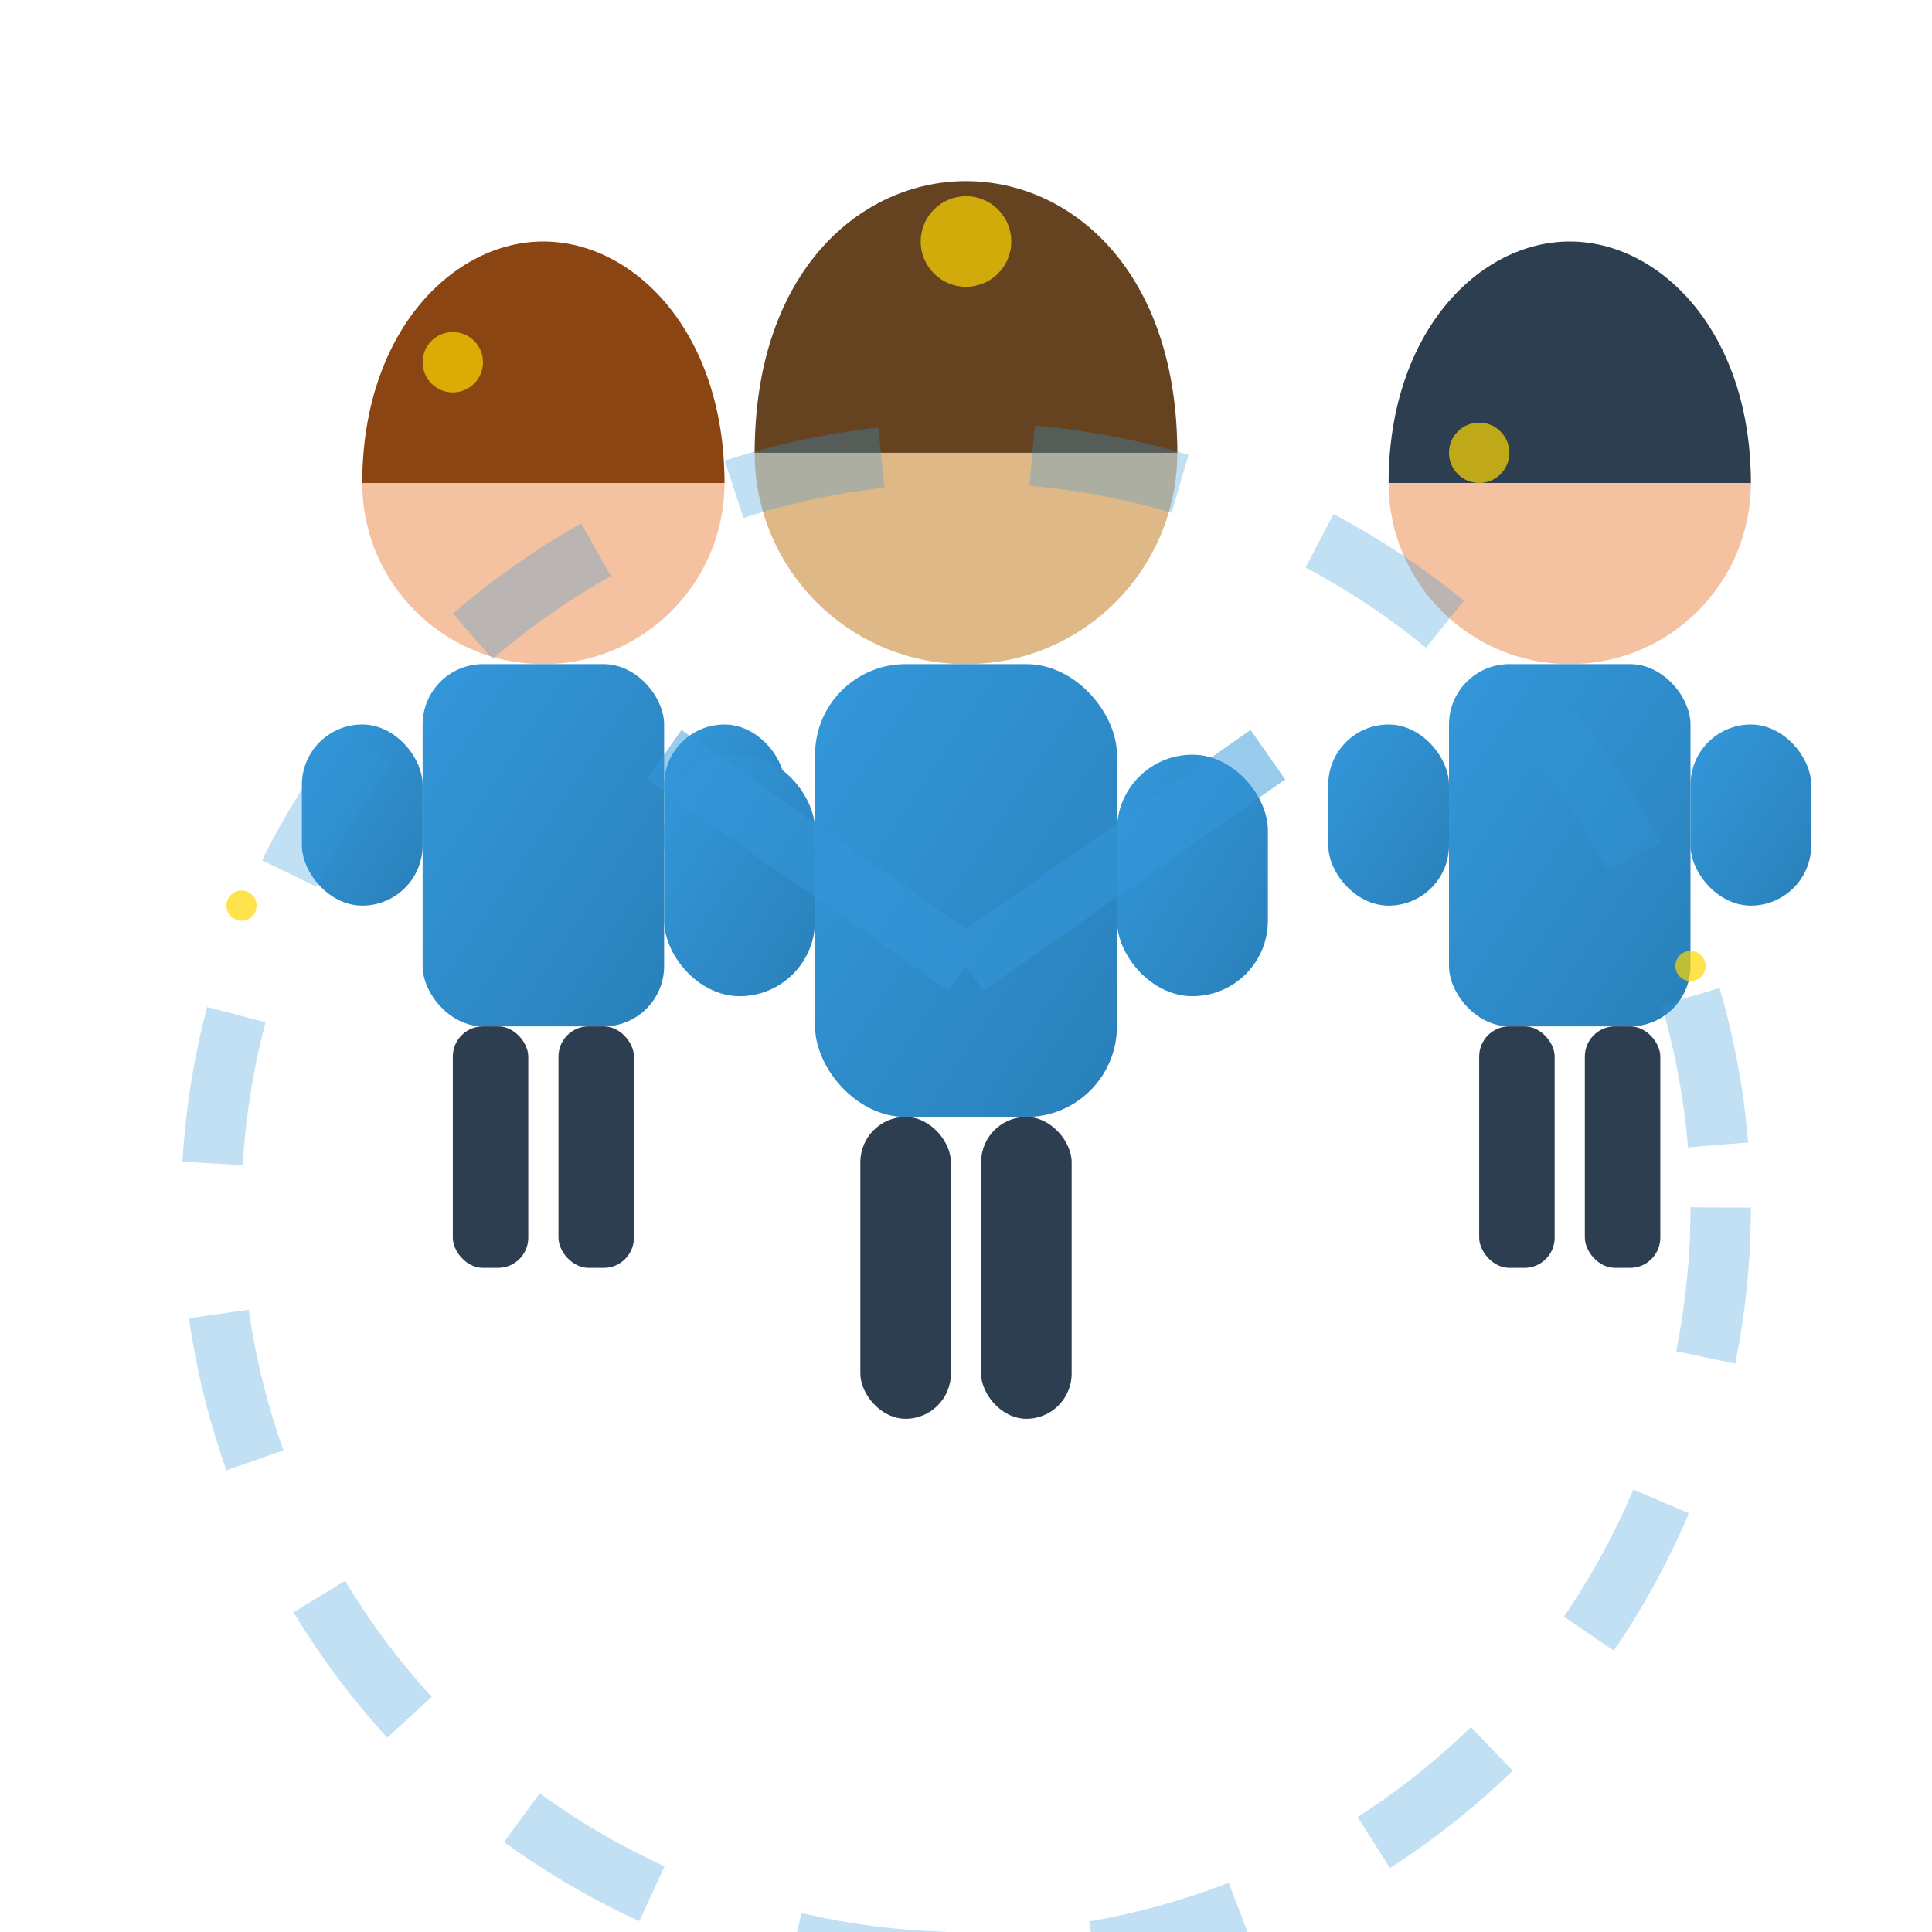 <svg xmlns="http://www.w3.org/2000/svg" viewBox="0 0 64 64" width="64" height="64">
    <defs>
        <linearGradient id="teamGradient" x1="0%" y1="0%" x2="100%" y2="100%">
            <stop offset="0%" style="stop-color:#3498db"/>
            <stop offset="100%" style="stop-color:#2980b9"/>
        </linearGradient>
    </defs>
    
    <!-- Person 1 -->
    <g transform="translate(10, 8)">
        <!-- Head -->
        <circle cx="8" cy="8" r="6" fill="#f4c2a1"/>
        <!-- Hair -->
        <path d="M2 8c0-5 3-8 6-8s6 3 6 8" fill="#8b4513"/>
        <!-- Body -->
        <rect x="4" y="14" width="8" height="12" rx="2" fill="url(#teamGradient)"/>
        <!-- Arms -->
        <rect x="0" y="16" width="4" height="6" rx="2" fill="url(#teamGradient)"/>
        <rect x="12" y="16" width="4" height="6" rx="2" fill="url(#teamGradient)"/>
        <!-- Legs -->
        <rect x="5" y="26" width="2.5" height="8" rx="1" fill="#2c3e50"/>
        <rect x="8.5" y="26" width="2.5" height="8" rx="1" fill="#2c3e50"/>
    </g>
    
    <!-- Person 2 (center, slightly larger) -->
    <g transform="translate(22, 5)">
        <!-- Head -->
        <circle cx="10" cy="10" r="7" fill="#deb887"/>
        <!-- Hair -->
        <path d="M3 10c0-6 3.5-9 7-9s7 3 7 9" fill="#654321"/>
        <!-- Body -->
        <rect x="5" y="17" width="10" height="15" rx="3" fill="url(#teamGradient)"/>
        <!-- Arms -->
        <rect x="0" y="20" width="5" height="8" rx="2.5" fill="url(#teamGradient)"/>
        <rect x="15" y="20" width="5" height="8" rx="2.5" fill="url(#teamGradient)"/>
        <!-- Legs -->
        <rect x="6.5" y="32" width="3" height="10" rx="1.5" fill="#2c3e50"/>
        <rect x="10.5" y="32" width="3" height="10" rx="1.5" fill="#2c3e50"/>
    </g>
    
    <!-- Person 3 -->
    <g transform="translate(44, 8)">
        <!-- Head -->
        <circle cx="8" cy="8" r="6" fill="#f4c2a1"/>
        <!-- Hair -->
        <path d="M2 8c0-5 3-8 6-8s6 3 6 8" fill="#2c3e50"/>
        <!-- Body -->
        <rect x="4" y="14" width="8" height="12" rx="2" fill="url(#teamGradient)"/>
        <!-- Arms -->
        <rect x="0" y="16" width="4" height="6" rx="2" fill="url(#teamGradient)"/>
        <rect x="12" y="16" width="4" height="6" rx="2" fill="url(#teamGradient)"/>
        <!-- Legs -->
        <rect x="5" y="26" width="2.5" height="8" rx="1" fill="#2c3e50"/>
        <rect x="8.5" y="26" width="2.5" height="8" rx="1" fill="#2c3e50"/>
    </g>
    
    <!-- Unity symbol behind -->
    <g opacity="0.3">
        <circle cx="32" cy="40" r="25" fill="none" stroke="#3498db" stroke-width="2" stroke-dasharray="5,5"/>
    </g>
    
    <!-- Connecting lines -->
    <g stroke="#3498db" stroke-width="2" opacity="0.5" fill="none">
        <path d="M22 25 L32 32"/>
        <path d="M42 25 L32 32"/>
    </g>
    
    <!-- Team spirit sparkles -->
    <g fill="#ffd700" opacity="0.7">
        <circle cx="15" cy="12" r="1"/>
        <circle cx="49" cy="15" r="1"/>
        <circle cx="32" cy="8" r="1.5"/>
        <circle cx="8" cy="30" r="0.5"/>
        <circle cx="56" cy="32" r="0.5"/>
    </g>
</svg>

